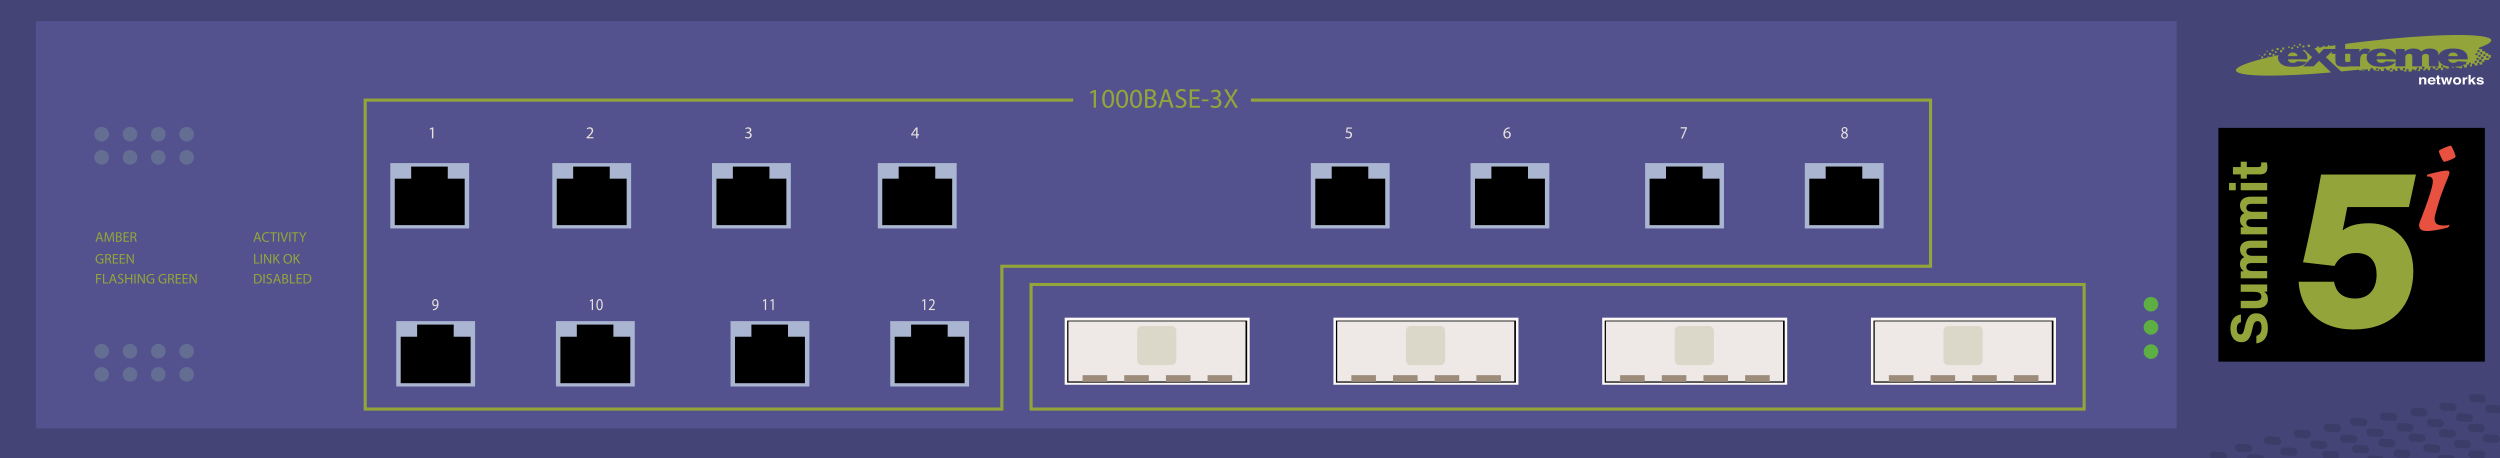 <?xml version="1.0" encoding="utf-8"?>
<!-- Copyright 2022 Virtual Console LLC. All rights reserved. Julia. Generator: Adobe Illustrator 23.1.0, SVG Export Plug-In . SVG Version: 6.00 Build 0)  -->
<svg version="1.1" id="Extreme_Summit_5i_Switches" xmlns="http://www.w3.org/2000/svg" xmlns:xlink="http://www.w3.org/1999/xlink"
	 x="0px" y="0px" viewBox="0 0 600 110" style="enable-background:new 0 0 600 110;" xml:space="preserve">
<style type="text/css">
	.st0{fill:#53518E;}
	.st1{fill:#93A53A;}
	.st2{fill:#444477;}
	.st3{fill:#FCFAF7;}
	.st4{fill:#EEE9E7;}
	.st5{fill:#9D8C79;}
	.st6{fill:#DBD7C9;}
	.st7{fill:#FFFFFF;}
	.st8{fill:#3C3C68;}
	.st9{fill:#646E93;}
	.st10{fill:#5DAF43;}
	.st11{fill:#E8513F;}
	.st12{fill:#AAB6D1;}
	.st13{fill:#E7E1DB;}
</style>
<g>
	<rect class="st0" width="600" height="110"/>
</g>
<g>
	<path class="st1" d="M23.437,57.309l-0.236,0.716h-0.305l0.775-2.278h0.355l0.777,2.278
		h-0.314l-0.243-0.716H23.437z M24.185,57.078l-0.224-0.657
		c-0.051-0.146-0.084-0.283-0.119-0.414H23.836
		c-0.034,0.134-0.072,0.274-0.115,0.41l-0.223,0.66H24.185z"/>
	<path class="st1" d="M27.043,57.024c-0.017-0.317-0.037-0.7-0.034-0.985h-0.01
		c-0.078,0.267-0.173,0.552-0.288,0.865l-0.402,1.107h-0.224l-0.368-1.085
		c-0.108-0.321-0.2-0.617-0.263-0.888h-0.007
		c-0.007,0.285-0.024,0.668-0.044,1.009l-0.061,0.977h-0.281l0.159-2.278h0.375
		l0.389,1.101c0.095,0.282,0.173,0.531,0.23,0.768h0.01
		c0.058-0.231,0.139-0.48,0.24-0.768l0.406-1.101h0.375l0.142,2.278h-0.287
		L27.043,57.024z"/>
	<path class="st1" d="M27.838,55.777c0.128-0.027,0.332-0.048,0.538-0.048
		c0.294,0,0.483,0.051,0.625,0.167c0.119,0.086,0.189,0.223,0.189,0.401
		c0,0.22-0.146,0.414-0.386,0.5v0.008c0.216,0.054,0.47,0.234,0.47,0.571
		c0,0.197-0.077,0.344-0.193,0.457c-0.159,0.145-0.416,0.212-0.788,0.212
		c-0.203,0-0.359-0.013-0.457-0.025V55.777z M28.133,56.711h0.266
		c0.312,0,0.494-0.162,0.494-0.382c0-0.267-0.203-0.372-0.5-0.372
		c-0.135,0-0.213,0.01-0.26,0.019V56.711z M28.133,57.802
		c0.057,0.01,0.142,0.013,0.247,0.013c0.305,0,0.585-0.111,0.585-0.442
		c0-0.312-0.267-0.439-0.588-0.439h-0.243V57.802z"/>
	<path class="st1" d="M30.848,56.956h-0.885v0.823h0.987v0.247h-1.281v-2.278h1.231v0.247
		h-0.936v0.721h0.885V56.956z"/>
	<path class="st1" d="M31.33,55.777c0.149-0.03,0.362-0.048,0.565-0.048
		c0.314,0,0.517,0.059,0.659,0.186c0.115,0.102,0.179,0.258,0.179,0.433
		c0,0.301-0.189,0.5-0.43,0.582v0.01c0.176,0.06,0.281,0.223,0.335,0.46
		c0.074,0.317,0.128,0.536,0.176,0.625h-0.305
		c-0.037-0.064-0.088-0.261-0.152-0.544c-0.068-0.315-0.189-0.433-0.457-0.442
		h-0.277v0.986h-0.294V55.777z M31.625,56.816h0.301
		c0.314,0,0.514-0.173,0.514-0.433c0-0.296-0.213-0.423-0.524-0.426
		c-0.142,0-0.243,0.013-0.29,0.025V56.816z"/>
</g>
<g>
	<path class="st1" d="M24.803,63.154c-0.131,0.046-0.392,0.124-0.699,0.124
		c-0.345,0-0.629-0.089-0.853-0.302c-0.196-0.188-0.317-0.493-0.317-0.846
		c0.003-0.681,0.47-1.177,1.234-1.177c0.264,0,0.47,0.057,0.568,0.105
		l-0.071,0.239c-0.122-0.054-0.274-0.097-0.504-0.097
		c-0.554,0-0.916,0.345-0.916,0.916c0,0.578,0.348,0.92,0.879,0.92
		c0.193,0,0.325-0.027,0.392-0.062v-0.678h-0.463V62.056h0.75V63.154z"/>
	<path class="st1" d="M25.251,61.006c0.149-0.032,0.362-0.048,0.565-0.048
		c0.314,0,0.517,0.057,0.659,0.186c0.115,0.1,0.18,0.256,0.18,0.433
		c0,0.301-0.189,0.501-0.43,0.581v0.011c0.176,0.06,0.281,0.223,0.335,0.46
		c0.074,0.318,0.128,0.538,0.176,0.625h-0.305
		c-0.037-0.065-0.088-0.259-0.152-0.544c-0.068-0.313-0.189-0.433-0.457-0.444
		h-0.277v0.988h-0.294V61.006z M25.545,62.044h0.301
		c0.314,0,0.514-0.172,0.514-0.433c0-0.293-0.213-0.423-0.524-0.426
		c-0.142,0-0.243,0.014-0.29,0.029V62.044z"/>
	<path class="st1" d="M28.248,62.187h-0.885v0.821h0.987v0.247h-1.281v-2.28h1.231v0.248
		h-0.936v0.719h0.885V62.187z"/>
	<path class="st1" d="M29.91,62.187h-0.885v0.821h0.987v0.247h-1.281v-2.28h1.231v0.248
		h-0.936v0.719h0.885V62.187z"/>
	<path class="st1" d="M30.392,63.254v-2.28h0.321l0.73,1.155
		c0.169,0.267,0.301,0.506,0.409,0.738l0.007-0.003
		c-0.027-0.302-0.034-0.581-0.034-0.935v-0.955h0.278v2.28h-0.298l-0.724-1.157
		c-0.159-0.253-0.311-0.512-0.426-0.76l-0.01,0.003
		c0.017,0.288,0.024,0.562,0.024,0.94v0.974H30.392z"/>
</g>
<g>
	<path class="st1" d="M23.069,65.757h1.227v0.247h-0.933v0.757h0.861v0.243h-0.861v1.031
		h-0.294V65.757z"/>
	<path class="st1" d="M24.714,65.757h0.294v2.032h0.974v0.247h-1.268V65.757z"/>
	<path class="st1" d="M26.676,67.319l-0.236,0.716h-0.305l0.775-2.278h0.355l0.777,2.278
		h-0.314l-0.243-0.716H26.676z M27.424,67.088l-0.224-0.657
		c-0.051-0.146-0.084-0.283-0.119-0.414h-0.006
		c-0.034,0.134-0.072,0.274-0.115,0.41l-0.223,0.66H27.424z"/>
	<path class="st1" d="M28.335,67.675c0.132,0.083,0.325,0.15,0.527,0.15
		c0.301,0,0.476-0.159,0.476-0.388c0-0.213-0.122-0.334-0.429-0.453
		c-0.372-0.132-0.602-0.325-0.602-0.644c0-0.356,0.294-0.62,0.737-0.62
		c0.233,0,0.402,0.054,0.504,0.111l-0.081,0.242
		c-0.075-0.041-0.227-0.108-0.433-0.108c-0.311,0-0.43,0.185-0.43,0.34
		c0,0.213,0.138,0.318,0.453,0.439c0.386,0.15,0.582,0.334,0.582,0.67
		c0,0.352-0.261,0.657-0.799,0.657c-0.22,0-0.46-0.065-0.581-0.146
		L28.335,67.675z"/>
	<path class="st1" d="M30.334,65.757v0.953h1.102v-0.953h0.298v2.278h-0.298v-1.069h-1.102
		v1.069h-0.294v-2.278H30.334z"/>
	<path class="st1" d="M32.537,65.757v2.278h-0.294v-2.278H32.537z"/>
	<path class="st1" d="M33.05,68.035v-2.278h0.321l0.73,1.152
		c0.169,0.267,0.301,0.508,0.409,0.741l0.007-0.003
		c-0.027-0.305-0.034-0.582-0.034-0.937v-0.953h0.278v2.278h-0.298l-0.724-1.155
		c-0.159-0.255-0.311-0.515-0.426-0.762l-0.01,0.005
		c0.017,0.286,0.024,0.56,0.024,0.939v0.974H33.05z"/>
	<path class="st1" d="M37.007,67.933c-0.131,0.048-0.392,0.126-0.699,0.126
		c-0.345,0-0.629-0.088-0.853-0.301c-0.196-0.191-0.317-0.493-0.317-0.85
		c0.003-0.678,0.47-1.176,1.234-1.176c0.264,0,0.47,0.057,0.568,0.103
		l-0.071,0.242c-0.122-0.054-0.274-0.099-0.504-0.099
		c-0.554,0-0.916,0.344-0.916,0.916c0,0.579,0.348,0.92,0.879,0.92
		c0.193,0,0.325-0.027,0.392-0.06v-0.681h-0.463v-0.235h0.75V67.933z"/>
	<path class="st1" d="M39.905,67.933c-0.132,0.048-0.392,0.126-0.7,0.126
		c-0.344,0-0.628-0.088-0.851-0.301c-0.196-0.191-0.318-0.493-0.318-0.85
		c0.003-0.678,0.47-1.176,1.234-1.176c0.264,0,0.47,0.057,0.568,0.103
		l-0.071,0.242c-0.122-0.054-0.274-0.099-0.504-0.099
		c-0.554,0-0.916,0.344-0.916,0.916c0,0.579,0.348,0.92,0.879,0.92
		c0.193,0,0.325-0.027,0.392-0.06v-0.681h-0.463v-0.235h0.75V67.933z"/>
	<path class="st1" d="M40.352,65.787c0.149-0.03,0.362-0.048,0.565-0.048
		c0.314,0,0.517,0.059,0.659,0.186c0.115,0.102,0.179,0.258,0.179,0.433
		c0,0.301-0.189,0.5-0.43,0.582v0.01c0.176,0.06,0.281,0.223,0.335,0.46
		c0.074,0.317,0.128,0.536,0.176,0.625h-0.305
		c-0.037-0.064-0.088-0.261-0.152-0.544c-0.068-0.315-0.189-0.433-0.457-0.442
		h-0.277v0.986h-0.294V65.787z M40.647,66.826h0.301c0.314,0,0.514-0.173,0.514-0.433
		c0-0.296-0.213-0.423-0.524-0.426c-0.142,0-0.243,0.013-0.29,0.025V66.826z"/>
	<path class="st1" d="M43.349,66.966h-0.885v0.823h0.987v0.247h-1.281v-2.278H43.4v0.247
		h-0.936v0.721h0.885V66.966z"/>
	<path class="st1" d="M45.012,66.966h-0.885v0.823h0.987v0.247h-1.281v-2.278h1.231v0.247
		h-0.936v0.721h0.885V66.966z"/>
	<path class="st1" d="M45.494,68.035v-2.278h0.321l0.73,1.152
		c0.169,0.267,0.301,0.508,0.409,0.741l0.006-0.003
		c-0.027-0.305-0.033-0.582-0.033-0.937v-0.953h0.277v2.278h-0.298l-0.723-1.155
		c-0.159-0.255-0.311-0.515-0.426-0.762l-0.01,0.005
		c0.017,0.286,0.023,0.56,0.023,0.939v0.974H45.494z"/>
</g>
<g>
	<path class="st1" d="M61.343,57.309l-0.236,0.716h-0.305l0.775-2.278h0.355l0.777,2.278
		h-0.314l-0.243-0.716H61.343z M62.091,57.078l-0.224-0.657
		c-0.051-0.146-0.084-0.283-0.119-0.414h-0.006
		c-0.034,0.134-0.072,0.274-0.115,0.41l-0.223,0.66H62.091z"/>
	<path class="st1" d="M64.584,57.952c-0.108,0.054-0.325,0.108-0.602,0.108
		c-0.642,0-1.126-0.407-1.126-1.155c0-0.713,0.484-1.196,1.19-1.196
		c0.284,0,0.463,0.06,0.541,0.102l-0.071,0.24
		c-0.112-0.054-0.27-0.094-0.46-0.094c-0.535,0-0.889,0.34-0.889,0.939
		c0,0.558,0.321,0.916,0.876,0.916c0.179,0,0.361-0.038,0.48-0.095L64.584,57.952z"/>
	<path class="st1" d="M65.478,55.996h-0.693v-0.25h1.687v0.25h-0.697v2.028h-0.298
		V55.996z"/>
	<path class="st1" d="M67.018,55.747v2.278h-0.294v-2.278H67.018z"/>
	<path class="st1" d="M68.031,58.025l-0.744-2.278h0.317l0.356,1.123
		c0.098,0.305,0.182,0.584,0.243,0.85h0.006
		c0.064-0.263,0.159-0.55,0.26-0.846l0.386-1.126h0.314l-0.815,2.278H68.031z"/>
	<path class="st1" d="M69.71,55.747v2.278h-0.294v-2.278H69.71z"/>
	<path class="st1" d="M70.655,55.996h-0.693v-0.25h1.686v0.25h-0.696v2.028h-0.298
		V55.996z"/>
	<path class="st1" d="M72.503,58.025V57.058l-0.721-1.311h0.335l0.321,0.628
		c0.088,0.173,0.155,0.31,0.227,0.469h0.006
		c0.064-0.148,0.142-0.296,0.23-0.469l0.328-0.628h0.335l-0.764,1.308v0.97
		H72.503z"/>
</g>
<g>
	<path class="st1" d="M60.975,60.974h0.294v2.033h0.974v0.247h-1.268V60.974z"/>
	<path class="st1" d="M62.863,60.974v2.28h-0.294v-2.28H62.863z"/>
	<path class="st1" d="M63.376,63.254v-2.28h0.321l0.73,1.155
		c0.169,0.267,0.301,0.506,0.409,0.738l0.006-0.003
		c-0.027-0.302-0.033-0.581-0.033-0.935v-0.955h0.277v2.28h-0.298l-0.723-1.157
		c-0.159-0.253-0.311-0.512-0.426-0.76l-0.01,0.003
		c0.017,0.288,0.023,0.562,0.023,0.94v0.974H63.376z"/>
	<path class="st1" d="M65.599,60.974h0.294v1.101h0.01
		c0.061-0.089,0.123-0.17,0.18-0.245l0.696-0.856h0.365l-0.825,0.967
		l0.889,1.313h-0.348l-0.75-1.118l-0.216,0.25v0.869h-0.294V60.974z"/>
	<path class="st1" d="M70.093,62.091c0,0.784-0.476,1.2-1.058,1.2
		c-0.602,0-1.025-0.466-1.025-1.155c0-0.724,0.449-1.196,1.058-1.196
		C69.691,60.939,70.093,61.415,70.093,62.091z M68.325,62.13
		c0,0.487,0.264,0.923,0.727,0.923c0.467,0,0.73-0.43,0.73-0.948
		c0-0.452-0.236-0.926-0.727-0.926C68.568,61.178,68.325,61.628,68.325,62.13z"/>
	<path class="st1" d="M70.472,60.974h0.294v1.101h0.01
		c0.06-0.089,0.121-0.17,0.179-0.245l0.696-0.856h0.365l-0.825,0.967
		l0.889,1.313h-0.348l-0.75-1.118l-0.216,0.25v0.869h-0.294V60.974z"/>
</g>
<g>
	<path class="st1" d="M60.975,65.787c0.179-0.027,0.392-0.048,0.625-0.048
		c0.422,0,0.724,0.097,0.924,0.285c0.202,0.185,0.321,0.449,0.321,0.818
		c0,0.372-0.115,0.676-0.328,0.885c-0.213,0.213-0.565,0.328-1.008,0.328
		c-0.209,0-0.385-0.01-0.534-0.025V65.787z M61.269,67.803
		c0.074,0.013,0.182,0.016,0.298,0.016c0.628,0,0.97-0.352,0.97-0.967
		c0.004-0.538-0.301-0.878-0.923-0.878c-0.152,0-0.267,0.013-0.344,0.03V67.803z"
		/>
	<path class="st1" d="M63.519,65.757v2.278h-0.294v-2.278H63.519z"/>
	<path class="st1" d="M63.991,67.675c0.132,0.083,0.325,0.15,0.527,0.15
		c0.301,0,0.476-0.159,0.476-0.388c0-0.213-0.122-0.334-0.429-0.453
		c-0.372-0.132-0.602-0.325-0.602-0.644c0-0.356,0.294-0.62,0.737-0.62
		c0.233,0,0.402,0.054,0.504,0.111l-0.081,0.242
		c-0.075-0.041-0.227-0.108-0.433-0.108c-0.311,0-0.43,0.185-0.43,0.34
		c0,0.213,0.138,0.318,0.453,0.439c0.386,0.15,0.582,0.334,0.582,0.67
		c0,0.352-0.261,0.657-0.799,0.657c-0.22,0-0.46-0.065-0.581-0.146L63.991,67.675
		z"/>
	<path class="st1" d="M66.065,67.319l-0.236,0.716h-0.305l0.775-2.278H66.653l0.777,2.278
		h-0.314l-0.243-0.716H66.065z M66.813,67.088l-0.224-0.657
		c-0.051-0.146-0.084-0.283-0.119-0.414h-0.006
		c-0.034,0.134-0.072,0.274-0.115,0.41l-0.223,0.66H66.813z"/>
	<path class="st1" d="M67.764,65.787c0.129-0.027,0.331-0.048,0.538-0.048
		c0.294,0,0.484,0.051,0.625,0.167c0.119,0.086,0.189,0.223,0.189,0.401
		c0,0.22-0.146,0.414-0.385,0.5v0.008c0.216,0.054,0.469,0.234,0.469,0.571
		c0,0.197-0.078,0.344-0.193,0.457c-0.159,0.145-0.416,0.212-0.788,0.212
		c-0.203,0-0.359-0.013-0.457-0.025V65.787z M68.058,66.721h0.267
		c0.31,0,0.493-0.162,0.493-0.382c0-0.267-0.203-0.372-0.5-0.372
		c-0.135,0-0.213,0.01-0.26,0.019V66.721z M68.058,67.812
		c0.057,0.01,0.142,0.013,0.247,0.013c0.304,0,0.585-0.111,0.585-0.442
		c0-0.312-0.266-0.439-0.588-0.439h-0.243V67.812z"/>
	<path class="st1" d="M69.594,65.757h0.294v2.032h0.974v0.247h-1.268V65.757z"/>
	<path class="st1" d="M72.369,66.966h-0.885v0.823h0.987v0.247h-1.281v-2.278h1.231v0.247
		h-0.936v0.721h0.885V66.966z"/>
	<path class="st1" d="M72.851,65.787c0.179-0.027,0.392-0.048,0.625-0.048
		c0.422,0,0.724,0.097,0.924,0.285c0.202,0.185,0.321,0.449,0.321,0.818
		c0,0.372-0.115,0.676-0.328,0.885c-0.213,0.213-0.565,0.328-1.008,0.328
		c-0.209,0-0.385-0.01-0.534-0.025V65.787z M73.145,67.803
		c0.074,0.013,0.182,0.016,0.298,0.016c0.628,0,0.97-0.352,0.97-0.967
		c0.004-0.538-0.301-0.878-0.923-0.878c-0.152,0-0.267,0.013-0.344,0.03V67.803z"
		/>
</g>
<rect y="2.534" class="st2" width="8.601" height="102.843"/>
<rect x="522.411" y="2.534" class="st2" width="77.589" height="101.695"/>
<rect class="st2" width="600" height="5.068"/>
<rect y="102.815" class="st2" width="600" height="7.185"/>
<g>
	<rect x="384.528" y="76.239" class="st3" width="44.4" height="16.1"/>
	<rect x="385.128" y="76.939" width="43.2" height="14.9"/>
	<rect x="385.428" y="77.139" class="st4" width="42.5" height="14.4"/>
	<rect x="388.828" y="90.039" class="st5" width="5.9" height="1.6"/>
	<rect x="398.828" y="90.039" class="st5" width="5.9" height="1.6"/>
	<rect x="408.828" y="90.039" class="st5" width="5.9" height="1.6"/>
	<rect x="418.828" y="90.039" class="st5" width="5.9" height="1.6"/>
	<path class="st6" d="M410.128,87.639h-7c-0.7,0-1.2-0.5-1.2-1.2v-7
		c0-0.7,0.5-1.2,1.2-1.2h7c0.7,0,1.2,0.5,1.2,1.2v7
		C411.328,87.039,410.828,87.639,410.128,87.639z"/>
</g>
<g>
	<rect x="449.032" y="76.239" class="st3" width="44.4" height="16.1"/>
	<rect x="449.632" y="76.939" width="43.2" height="14.9"/>
	<rect x="449.932" y="77.139" class="st4" width="42.5" height="14.4"/>
	<rect x="453.332" y="90.039" class="st5" width="5.9" height="1.6"/>
	<rect x="463.332" y="90.039" class="st5" width="5.9" height="1.6"/>
	<rect x="473.332" y="90.039" class="st5" width="5.9" height="1.6"/>
	<rect x="483.332" y="90.039" class="st5" width="5.9" height="1.6"/>
	<path class="st6" d="M474.632,87.639h-7c-0.7,0-1.2-0.5-1.2-1.2v-7
		c0-0.7,0.5-1.2,1.2-1.2h7c0.7,0,1.2,0.5,1.2,1.2v7
		C475.832,87.039,475.332,87.639,474.632,87.639z"/>
</g>
<g>
	<rect x="255.521" y="76.239" class="st3" width="44.4" height="16.1"/>
	<rect x="256.121" y="76.939" width="43.2" height="14.9"/>
	<rect x="256.421" y="77.139" class="st4" width="42.5" height="14.4"/>
	<rect x="259.821" y="90.039" class="st5" width="5.9" height="1.6"/>
	<rect x="269.821" y="90.039" class="st5" width="5.9" height="1.6"/>
	<rect x="279.821" y="90.039" class="st5" width="5.9" height="1.6"/>
	<rect x="289.821" y="90.039" class="st5" width="5.9" height="1.6"/>
	<path class="st6" d="M281.121,87.639h-7c-0.7,0-1.2-0.5-1.2-1.2v-7
		c0-0.7,0.5-1.2,1.2-1.2h7c0.7,0,1.2,0.5,1.2,1.2v7
		C282.321,87.039,281.821,87.639,281.121,87.639z"/>
</g>
<g>
	<rect x="320.024" y="76.239" class="st3" width="44.4" height="16.1"/>
	<rect x="320.624" y="76.939" width="43.2" height="14.9"/>
	<rect x="320.924" y="77.139" class="st4" width="42.5" height="14.4"/>
	<rect x="324.324" y="90.039" class="st5" width="5.9" height="1.6"/>
	<rect x="334.324" y="90.039" class="st5" width="5.9" height="1.6"/>
	<rect x="344.324" y="90.039" class="st5" width="5.9" height="1.6"/>
	<rect x="354.324" y="90.039" class="st5" width="5.9" height="1.6"/>
	<path class="st6" d="M345.624,87.639h-7c-0.7,0-1.2-0.5-1.2-1.2v-7
		c0-0.7,0.5-1.2,1.2-1.2h7c0.7,0,1.2,0.5,1.2,1.2v7
		C346.824,87.039,346.324,87.639,345.624,87.639z"/>
</g>
<g>
	<g>
		<path class="st1" d="M549.369,12.904c-0.141,0.126-0.231,0.314-0.269,0.564h2.298
			c-0.046-0.31-0.167-0.532-0.364-0.667c-0.197-0.134-0.456-0.201-0.776-0.201
			C549.886,12.6,549.59,12.702,549.369,12.904z"/>
		<path class="st1" d="M556.575,14.586l-1.321,1.35h-2.527l2.21-2.195l-1.844-1.758
			c-0.178,0.038-0.356,0.075-0.521,0.114c0.325,0.165,0.607,0.36,0.801,0.614
			c0.263,0.345,0.395,0.793,0.395,1.346v0.182h-4.676
			c0.042,0.258,0.143,0.449,0.304,0.576c0.225,0.181,0.52,0.272,0.882,0.272
			c0.229,0,0.447-0.04,0.653-0.119c0.126-0.049,0.262-0.138,0.407-0.264
			l2.298,0.146c-0.352,0.421-0.775,0.723-1.272,0.906
			c-0.496,0.183-1.209,0.275-2.137,0.275c-0.806,0-1.44-0.078-1.902-0.235
			c-0.462-0.156-0.845-0.405-1.149-0.745c-0.304-0.341-0.456-0.741-0.456-1.202
			c0-0.228,0.051-0.436,0.125-0.634c-6.361,1.359-10.332,2.718-10.216,3.696
			c0.177,1.496,9.835,1.629,22.827,0.474L556.575,14.586z"/>
		<path class="st1" d="M562.831,14.405c0,0.179,0.025,0.297,0.075,0.355
			c0.076,0.089,0.21,0.133,0.401,0.133c0.172,0,0.413-0.034,0.722-0.102
			l0.047,0.306v-2.177h-1.245V14.405z"/>
		<path class="st1" d="M556.575,12.912l1.126-1.168h1.932h0.641h0.219v-0.887
			c-1.029,0.146-2.047,0.294-3.034,0.445c-0.712,0.082-1.368,0.172-1.996,0.265
			L556.575,12.912z"/>
		<path class="st1" d="M596.251,14.375h1.153V13.865h0.41v-0.679h-0.607v-0.411h-0.688
			c-0.013-0.007-0.026-0.013-0.04-0.02v-0.458h-0.747v-0.514h-0.772v-0.337
			c1.94-0.668,3.004-1.286,2.943-1.799c-0.213-1.797-14.102-1.628-31.022,0.377
			c-1.377,0.163-2.724,0.335-4.05,0.511v1.208h1.245h0.039h2.144v0.687
			c0.21-0.298,0.427-0.502,0.65-0.614c0.223-0.112,0.499-0.168,0.828-0.168
			c0.344,0,0.72,0.074,1.129,0.221l-0.722,1.144
			c-0.275-0.078-0.493-0.118-0.653-0.118c-0.306,0-0.542,0.087-0.71,0.261
			c-0.241,0.244-0.361,0.702-0.361,1.373v1.405h-2.344v-0.021
			c-0.529,0.075-1.028,0.116-1.492,0.116c-0.581,0-1.008-0.052-1.283-0.154
			c-0.275-0.102-0.478-0.258-0.61-0.467c-0.132-0.209-0.198-0.547-0.198-1.015
			v-1.474h-0.859v-0.56l-1.435,1.38l3.673,3.417
			c1.099-0.108,2.215-0.223,3.35-0.348c0.086,0.009,0.172,0.018,0.262,0.018
			v-0.046c0.22-0.024,0.44-0.048,0.661-0.073v0.165l1.345,0.03v-0.255h0.821
			v0.403h0.41v-0.418h0.254v-0.26c0.149-0.018,0.299-0.037,0.447-0.055h0.063
			v0.315h0.239v0.24h0.556v-0.48h0.48v0.48h-0.48v0.178h0.652v-0.4h0.502
			v0.4h0.677v-0.148v-0.252v-0.258h0.51v0.258h0.227v0.222h0.718v0.291h0.695
			v-0.517h0.593v0.38h0.557v-0.2v-0.218v-0.293h0.51v0.293h0.164v0.263h0.879
			l0.079,0.291h0.502v-0.554h0.502v0.554h0.775v-0.517h0.684v0.255h0.41v-0.353
			h0.131v-0.341h0.51v0.51h-0.255v0.331h0.526v-0.478h0.749v0.33h0.573v-0.42
			h0.524v0.39h0.524v-0.408h0.148v-0.402h0.51v0.402h0.645v-0.493h0.495v0.495
			h-0.495v0.317h0.634v-0.39h0.731v0.435h0.477v-0.618h-0.477v-0.477h0.477v0.477
			h0.731v0.255h0.638v-0.485c-0.352-0.039-0.659-0.099-0.91-0.184
			c-0.462-0.156-0.845-0.405-1.149-0.745c-0.188-0.211-0.311-0.447-0.382-0.704
			v1.589h-2.338V13.548c0-0.189-0.053-0.33-0.16-0.422
			c-0.156-0.144-0.35-0.217-0.582-0.217c-0.274,0-0.495,0.069-0.662,0.205
			c-0.168,0.137-0.251,0.357-0.251,0.659v2.163h-2.338V13.627
			c0-0.184-0.015-0.309-0.046-0.375c-0.05-0.105-0.136-0.19-0.259-0.255
			c-0.122-0.065-0.266-0.097-0.431-0.097c-0.269,0-0.489,0.069-0.661,0.209
			c-0.173,0.14-0.259,0.369-0.259,0.687v2.139h-2.338v-1.697h-4.59
			c0.042,0.258,0.143,0.449,0.304,0.576c0.225,0.181,0.52,0.272,0.882,0.272
			c0.229,0,0.447-0.04,0.653-0.119c0.126-0.049,0.262-0.138,0.407-0.264
			l2.298,0.146c-0.352,0.421-0.775,0.723-1.272,0.906
			c-0.496,0.183-1.209,0.275-2.137,0.275c-0.806,0-1.44-0.078-1.902-0.235
			c-0.463-0.156-0.845-0.405-1.149-0.745c-0.304-0.341-0.456-0.741-0.456-1.202
			c0-0.655,0.304-1.185,0.914-1.591c0.609-0.405,1.451-0.608,2.524-0.608
			c0.871,0,1.559,0.091,2.063,0.273c0.504,0.181,0.888,0.445,1.152,0.789
			c0.144,0.188,0.245,0.41,0.31,0.66v-1.627h2.177v0.612
			c0.314-0.255,0.63-0.437,0.95-0.545c0.32-0.108,0.705-0.162,1.156-0.162
			c0.486,0,0.87,0.06,1.153,0.178c0.283,0.118,0.515,0.294,0.694,0.529
			c0.366-0.274,0.7-0.46,1.002-0.559c0.301-0.099,0.673-0.148,1.116-0.148
			c0.652,0,1.162,0.134,1.528,0.401c0.366,0.267,0.549,0.685,0.549,1.253v0.037
			c0.121-0.426,0.398-0.788,0.84-1.083c0.609-0.405,1.451-0.608,2.524-0.608
			c0.871,0,1.559,0.091,2.063,0.273c0.504,0.181,0.888,0.445,1.152,0.789
			c0.263,0.345,0.395,0.793,0.395,1.346v0.182h-4.676
			c0.042,0.258,0.143,0.449,0.304,0.576c0.225,0.181,0.52,0.272,0.882,0.272
			c0.229,0,0.447-0.04,0.653-0.119c0.126-0.049,0.262-0.138,0.407-0.264
			l2.298,0.146c-0.088,0.105-0.194,0.181-0.291,0.272v0.377h-0.432v-0.032
			c-0.174,0.11-0.351,0.216-0.549,0.289c-0.043,0.016-0.098,0.027-0.145,0.042
			v0.168h-0.467v-0.056c-0.254,0.046-0.532,0.083-0.852,0.101v0.178h-0.457v-0.165
			c-0.074,0.001-0.14,0.006-0.216,0.006c-0.101,0-0.19-0.005-0.286-0.007v0.186
			h1.811v0.183h0.674v-0.66h0.487v0.457h0.654v-0.691h0.532v-0.432h0.432v0.432
			h-0.216v0.462h0.461v-0.678h0.682v0.45h0.667v-0.666h0.494v0.432h0.636v-0.671
			h0.518V14.375z M596.726,13.464h0.482v0.482h-0.482V13.464z M567.325,16.738h-0.51
			v-0.107c0.17-0.02,0.339-0.039,0.51-0.059V16.738z M581.307,15.971h0.54
			v0.54h-0.54V15.971z M576.731,16.317h0.465v0.465h-0.465V16.317z M573.566,16.392
			h0.435v0.435h-0.435V16.392z M595.269,12.544h0.463v0.463h-0.463V12.544z
			 M594.602,12.05h0.494v0.494h-0.494V12.05z M594.133,12.776h0.469v0.469h-0.469
			V12.776z M594.413,15.067h-0.478v-0.478h0.478V15.067z M594.849,14.347h-0.482V13.865
			h0.482V14.347z M594.849,13.186h0.469v0.469h-0.469V13.186z M595.579,14.898h-0.619
			v-0.619h0.619V14.898z M596.022,14.177h-0.521v-0.521h0.521V14.177z M596.022,13.007
			h0.457v0.457h-0.457V13.007z"/>
		<path class="st1" d="M588.735,12.6c-0.371,0-0.667,0.101-0.888,0.304
			c-0.141,0.126-0.231,0.314-0.269,0.564h2.298
			c-0.046-0.31-0.167-0.532-0.364-0.667
			C589.315,12.667,589.056,12.6,588.735,12.6z"/>
		<path class="st1" d="M570.632,12.904c-0.141,0.126-0.231,0.314-0.269,0.564h2.298
			c-0.046-0.31-0.167-0.532-0.364-0.667c-0.197-0.134-0.456-0.201-0.777-0.201
			C571.149,12.6,570.853,12.702,570.632,12.904z"/>
	</g>
	<rect x="542.706" y="13.55" class="st1" width="0.434" height="0.434"/>
	<rect x="542.127" y="13.194" class="st1" width="0.219" height="0.219"/>
	<rect x="543.32" y="12.901" class="st1" width="0.414" height="0.414"/>
	<rect x="543.953" y="12.171" class="st1" width="0.28" height="0.28"/>
	<rect x="544.233" y="13.55" class="st1" width="0.339" height="0.339"/>
	<rect x="544.573" y="12.707" class="st1" width="0.487" height="0.487"/>
	<rect x="545.195" y="11.879" class="st1" width="0.432" height="0.432"/>
	<rect x="545.411" y="12.95" class="st1" width="0.463" height="0.463"/>
	<rect x="545.974" y="12.311" class="st1" width="0.396" height="0.396"/>
	<rect x="546.37" y="11.514" class="st1" width="0.508" height="0.508"/>
	<rect x="547.216" y="12.022" class="st1" width="0.511" height="0.511"/>
	<rect x="547.727" y="11.392" class="st1" width="0.487" height="0.487"/>
	<rect x="549.164" y="11.148" class="st1" width="0.365" height="0.365"/>
	<rect x="550.503" y="10.759" class="st1" width="0.353" height="0.353"/>
	<rect x="549.918" y="11.331" class="st1" width="0.437" height="0.437"/>
	<rect x="551.233" y="11.112" class="st1" width="0.402" height="0.402"/>
	<rect x="551.769" y="10.515" class="st1" width="0.42" height="0.42"/>
	<rect x="552.597" y="10.935" class="st1" width="0.456" height="0.457"/>
	<rect x="553.838" y="10.725" class="st1" width="0.536" height="0.536"/>
	<rect x="556.043" y="11.148" class="st1" width="0.487" height="0.487"/>
	<rect x="557.476" y="10.993" class="st1" width="0.399" height="0.399"/>
	<rect x="558.697" y="10.857" class="st1" width="0.404" height="0.404"/>
	<rect x="545.974" y="13.767" class="st1" width="0.396" height="0.396"/>
	<rect x="544.816" y="13.889" class="st1" width="0.273" height="0.273"/>
</g>
<g>
	<path class="st7" d="M582.136,18.671c0.126,0.092,0.189,0.243,0.189,0.455v1.137h-0.517
		v-1.027c0-0.089-0.013-0.157-0.04-0.204c-0.049-0.087-0.143-0.131-0.281-0.131
		c-0.17,0-0.286,0.064-0.349,0.191c-0.033,0.067-0.049,0.153-0.049,0.258v0.914
		h-0.504v-1.685h0.488v0.246c0.064-0.086,0.126-0.149,0.183-0.188
		c0.103-0.068,0.234-0.102,0.393-0.102
		C581.847,18.534,582.01,18.58,582.136,18.671z"/>
	<path class="st7" d="M584.052,18.609c0.134,0.053,0.245,0.136,0.333,0.25
		c0.079,0.1,0.13,0.216,0.154,0.349c0.014,0.077,0.019,0.189,0.017,0.335
		h-1.405c0.008,0.17,0.075,0.288,0.202,0.357
		c0.077,0.042,0.17,0.063,0.278,0.063c0.115,0,0.208-0.026,0.28-0.077
		c0.039-0.028,0.074-0.066,0.104-0.116h0.515
		c-0.014,0.1-0.076,0.202-0.187,0.305c-0.173,0.164-0.415,0.247-0.725,0.247
		c-0.257,0-0.483-0.069-0.68-0.208c-0.196-0.138-0.294-0.364-0.294-0.676
		c0-0.292,0.089-0.516,0.266-0.673c0.177-0.156,0.407-0.235,0.69-0.235
		C583.766,18.529,583.917,18.557,584.052,18.609z M583.297,18.991
		c-0.071,0.064-0.116,0.151-0.134,0.261h0.869
		c-0.009-0.117-0.054-0.206-0.135-0.267c-0.081-0.061-0.18-0.091-0.299-0.091
		C583.469,18.894,583.368,18.926,583.297,18.991z"/>
	<path class="st7" d="M584.612,18.905v-0.314h0.269v-0.471h0.499v0.471h0.313v0.314h-0.313
		v0.893c0,0.069,0.01,0.112,0.03,0.129c0.02,0.017,0.081,0.026,0.184,0.026
		c0.016,0,0.031-0.001,0.049-0.001c0.017-0.001,0.034-0.002,0.051-0.002v0.33
		l-0.239,0.008c-0.238,0.007-0.401-0.029-0.488-0.109
		c-0.057-0.05-0.085-0.128-0.085-0.234v-1.04H584.612z"/>
	<path class="st7" d="M586.926,18.575h0.512l0.294,1.216l0.301-1.216h0.526l-0.559,1.689
		h-0.519l-0.302-1.231l-0.306,1.231h-0.524l-0.541-1.689h0.541l0.301,1.211
		L586.926,18.575z"/>
	<path class="st7" d="M590.444,20.057c-0.163,0.176-0.41,0.264-0.741,0.264
		c-0.332,0-0.579-0.088-0.741-0.264c-0.163-0.176-0.244-0.388-0.244-0.635
		c0-0.243,0.081-0.455,0.244-0.634c0.163-0.178,0.41-0.267,0.741-0.267
		c0.331,0,0.579,0.089,0.741,0.267c0.163,0.179,0.244,0.39,0.244,0.634
		C590.688,19.669,590.607,19.881,590.444,20.057z M590.041,19.813
		c0.079-0.092,0.118-0.222,0.118-0.391c0-0.169-0.039-0.299-0.118-0.391
		c-0.079-0.091-0.192-0.136-0.34-0.136c-0.147,0-0.261,0.045-0.34,0.136
		c-0.08,0.092-0.12,0.222-0.12,0.391c0,0.169,0.04,0.299,0.12,0.391
		c0.079,0.092,0.193,0.138,0.34,0.138
		C589.848,19.951,589.962,19.904,590.041,19.813z"/>
	<path class="st7" d="M592.121,18.535c0.006,0.001,0.021,0.002,0.043,0.002v0.452
		c-0.032-0.003-0.06-0.005-0.085-0.006c-0.025-0.001-0.045-0.002-0.06-0.002
		c-0.203,0-0.339,0.058-0.409,0.174c-0.039,0.065-0.059,0.165-0.059,0.3v0.808
		h-0.508v-1.689h0.482v0.294c0.078-0.113,0.146-0.19,0.204-0.231
		c0.094-0.069,0.217-0.104,0.368-0.104
		C592.106,18.534,592.114,18.535,592.121,18.535z"/>
	<path class="st7" d="M592.454,17.988h0.496v1.232l0.636-0.638h0.627l-0.692,0.63
		l0.718,1.052h-0.614l-0.467-0.721l-0.209,0.19v0.532h-0.496V17.988z"/>
	<path class="st7" d="M594.866,19.724c0.011,0.079,0.034,0.135,0.069,0.168
		c0.063,0.059,0.179,0.089,0.348,0.089c0.099,0,0.179-0.013,0.237-0.039
		c0.059-0.026,0.088-0.065,0.088-0.116c0-0.05-0.024-0.088-0.071-0.113
		c-0.047-0.026-0.223-0.07-0.527-0.133c-0.219-0.048-0.374-0.107-0.463-0.178
		c-0.09-0.07-0.134-0.172-0.134-0.304c0-0.156,0.07-0.29,0.21-0.402
		c0.14-0.112,0.337-0.168,0.591-0.168c0.241,0,0.438,0.042,0.59,0.126
		c0.152,0.084,0.239,0.23,0.261,0.436h-0.504
		c-0.007-0.057-0.026-0.101-0.055-0.135c-0.056-0.06-0.15-0.089-0.284-0.089
		c-0.11,0-0.188,0.015-0.235,0.045c-0.047,0.03-0.07,0.065-0.07,0.105
		c0,0.051,0.025,0.088,0.075,0.11c0.05,0.024,0.226,0.065,0.527,0.122
		c0.201,0.042,0.352,0.104,0.452,0.188c0.099,0.085,0.149,0.191,0.149,0.318
		c0,0.168-0.071,0.304-0.214,0.41c-0.142,0.105-0.363,0.159-0.66,0.159
		c-0.304,0-0.528-0.056-0.673-0.168c-0.145-0.112-0.217-0.255-0.217-0.429H594.866
		z"/>
</g>
<g>
	<path class="st8" d="M539.518,108.607l-2.237-0.168c-0.516-0.039-0.903-0.489-0.864-1.005
		l0.005-0.065c0.039-0.516,0.489-0.903,1.005-0.864l2.237,0.168
		c0.516,0.039,0.903,0.489,0.864,1.005l-0.005,0.065
		C540.484,108.259,540.034,108.645,539.518,108.607z"/>
	<path class="st8" d="M543.357,110c-0.049-0.439-0.387-0.8-0.843-0.834l-2.237-0.168
		c-0.516-0.039-0.966,0.348-1.005,0.864l-0.005,0.065
		c-0.002,0.026,0.009,0.048,0.009,0.074H543.357z"/>
	<path class="st8" d="M530.665,110h3.643c0.084-0.128,0.149-0.271,0.161-0.435l0.005-0.065
		c0.039-0.516-0.348-0.966-0.864-1.005l-2.237-0.168
		c-0.516-0.039-0.966,0.348-1.005,0.864l-0.005,0.065
		C530.34,109.55,530.465,109.813,530.665,110z"/>
	<path class="st8" d="M550.416,109.427l-2.237-0.168c-0.516-0.039-0.903-0.489-0.864-1.005
		l0.005-0.065c0.039-0.516,0.489-0.903,1.005-0.864l2.237,0.168
		c0.516,0.039,0.903,0.489,0.864,1.005l-0.005,0.065
		C551.382,109.079,550.932,109.466,550.416,109.427z"/>
	<path class="st8" d="M546.481,106.833l-2.237-0.168c-0.516-0.039-0.903-0.489-0.864-1.005
		l0.005-0.065c0.039-0.516,0.489-0.903,1.005-0.864l2.237,0.168
		c0.516,0.039,0.903,0.489,0.864,1.005l-0.005,0.065
		C547.447,106.485,546.997,106.872,546.481,106.833z"/>
	<path class="st8" d="M557.559,107.782l-2.237-0.168c-0.516-0.039-0.903-0.489-0.864-1.005
		l0.005-0.065c0.039-0.516,0.489-0.903,1.005-0.864l2.237,0.168
		c0.516,0.039,0.903,0.489,0.864,1.005l-0.005,0.065
		C558.525,107.434,558.075,107.821,557.559,107.782z"/>
	<path class="st8" d="M553.624,105.188l-2.237-0.168c-0.516-0.039-0.903-0.489-0.864-1.005
		l0.005-0.065c0.039-0.516,0.489-0.903,1.005-0.864l2.237,0.168
		c0.516,0.039,0.903,0.489,0.864,1.005l-0.005,0.065
		C554.591,104.84,554.141,105.227,553.624,105.188z"/>
	<path class="st8" d="M557.806,110h3.326c0.155-0.153,0.265-0.354,0.283-0.589l0.005-0.065
		c0.039-0.516-0.348-0.966-0.864-1.005l-2.237-0.168
		c-0.516-0.039-0.966,0.348-1.005,0.864l-0.005,0.065
		C557.279,109.486,557.487,109.831,557.806,110z"/>
	<path class="st8" d="M564.751,106.36l-2.237-0.168c-0.516-0.039-0.903-0.489-0.864-1.005
		l0.005-0.065c0.039-0.516,0.489-0.903,1.005-0.864l2.237,0.168
		c0.516,0.039,0.903,0.489,0.864,1.005l-0.005,0.065
		C565.717,106.012,565.267,106.399,564.751,106.36z"/>
	<path class="st8" d="M560.816,103.766l-2.237-0.168c-0.516-0.039-0.903-0.489-0.864-1.005
		l0.005-0.065c0.039-0.516,0.489-0.903,1.005-0.864l2.237,0.168
		c0.516,0.039,0.903,0.489,0.864,1.005l-0.005,0.065
		C561.782,103.418,561.332,103.805,560.816,103.766z"/>
	<path class="st8" d="M567.602,108.853l-2.237-0.168c-0.516-0.039-0.903-0.489-0.864-1.005
		l0.005-0.065c0.039-0.516,0.489-0.903,1.005-0.864l2.237,0.168
		c0.516,0.039,0.903,0.489,0.864,1.005l-0.005,0.065
		C568.568,108.505,568.118,108.892,567.602,108.853z"/>
	<path class="st8" d="M572.105,110c-0.142-0.289-0.415-0.505-0.759-0.531l-2.237-0.168
		c-0.457-0.034-0.845,0.272-0.959,0.699H572.105z"/>
	<path class="st8" d="M571.057,104.89l-2.237-0.168c-0.516-0.039-0.903-0.489-0.864-1.005
		l0.005-0.065c0.039-0.516,0.489-0.903,1.005-0.864l2.237,0.168
		c0.516,0.039,0.903,0.489,0.864,1.005l-0.005,0.065
		C572.023,104.542,571.573,104.929,571.057,104.89z"/>
	<path class="st8" d="M567.122,102.296l-2.237-0.168c-0.516-0.039-0.903-0.489-0.864-1.005
		l0.005-0.065c0.039-0.516,0.489-0.903,1.005-0.864l2.237,0.168
		c0.516,0.039,0.903,0.489,0.864,1.005l-0.005,0.065
		C568.088,101.948,567.638,102.335,567.122,102.296z"/>
	<path class="st8" d="M573.907,107.383l-2.237-0.168c-0.516-0.039-0.903-0.489-0.864-1.005
		l0.005-0.065c0.039-0.516,0.489-0.903,1.005-0.864l2.237,0.168
		c0.516,0.039,0.903,0.489,0.864,1.005l-0.005,0.065
		C574.873,107.035,574.423,107.422,573.907,107.383z"/>
	<path class="st8" d="M577.507,109.933l-2.237-0.168c-0.516-0.039-0.903-0.489-0.864-1.005
		l0.005-0.065c0.039-0.516,0.489-0.903,1.005-0.864l2.237,0.168
		c0.516,0.039,0.903,0.489,0.864,1.005l-0.005,0.065
		C578.473,109.585,578.023,109.972,577.507,109.933z"/>
	<path class="st8" d="M578.234,103.632l-2.237-0.168c-0.516-0.039-0.903-0.489-0.864-1.005
		l0.005-0.065c0.039-0.516,0.489-0.903,1.005-0.864l2.237,0.168
		c0.516,0.039,0.903,0.489,0.864,1.005l-0.005,0.065
		C579.2,103.284,578.75,103.671,578.234,103.632z"/>
	<path class="st8" d="M574.299,101.038l-2.237-0.168c-0.516-0.039-0.903-0.489-0.864-1.005
		l0.005-0.065c0.039-0.516,0.489-0.903,1.005-0.864l2.237,0.168
		c0.516,0.039,0.903,0.489,0.864,1.005l-0.005,0.065
		C575.266,100.69,574.816,101.077,574.299,101.038z"/>
	<path class="st8" d="M581.085,106.126l-2.237-0.168c-0.516-0.039-0.903-0.489-0.864-1.005
		l0.005-0.065c0.039-0.516,0.489-0.903,1.005-0.864l2.237,0.168
		c0.516,0.039,0.903,0.489,0.864,1.005l-0.005,0.065
		C582.051,105.778,581.601,106.165,581.085,106.126z"/>
	<path class="st8" d="M584.684,108.676l-2.237-0.168c-0.516-0.039-0.903-0.489-0.864-1.005
		l0.005-0.065c0.039-0.516,0.489-0.903,1.005-0.864l2.237,0.168
		c0.516,0.039,0.903,0.489,0.864,1.005l-0.005,0.065
		C585.65,108.327,585.2,108.714,584.684,108.676z"/>
	<path class="st8" d="M589.143,110c-0.093-0.384-0.413-0.686-0.828-0.717l-2.237-0.168
		c-0.516-0.039-0.966,0.348-1.005,0.864L585.071,110H589.143z"/>
	<path class="st8" d="M585.539,102.571l-2.237-0.168c-0.516-0.039-0.903-0.489-0.864-1.005
		l0.005-0.065c0.039-0.516,0.489-0.903,1.005-0.864l2.237,0.168
		c0.516,0.039,0.903,0.489,0.864,1.005l-0.005,0.065
		C586.505,102.223,586.055,102.61,585.539,102.571z"/>
	<path class="st8" d="M581.604,99.977l-2.237-0.168c-0.516-0.039-0.903-0.489-0.864-1.005
		l0.005-0.065c0.039-0.516,0.489-0.903,1.005-0.864l2.237,0.168
		c0.516,0.039,0.903,0.489,0.864,1.005l-0.005,0.065
		C582.57,99.629,582.12,100.016,581.604,99.977z"/>
	<path class="st8" d="M588.389,105.065l-2.237-0.168c-0.516-0.039-0.903-0.489-0.864-1.005
		l0.005-0.065c0.039-0.516,0.489-0.903,1.005-0.864l2.237,0.168
		c0.516,0.039,0.903,0.489,0.864,1.005l-0.005,0.065
		C589.355,104.717,588.905,105.104,588.389,105.065z"/>
	<path class="st8" d="M591.989,107.614l-2.237-0.168c-0.516-0.039-0.903-0.489-0.864-1.005
		l0.005-0.065c0.039-0.516,0.489-0.903,1.005-0.864l2.237,0.168
		c0.516,0.039,0.903,0.489,0.864,1.005l-0.005,0.065
		C592.955,107.266,592.505,107.653,591.989,107.614z"/>
	<path class="st8" d="M593.236,109.987L593.407,110h2.628
		c0.242-0.153,0.42-0.401,0.444-0.709l0.005-0.065
		c0.039-0.516-0.348-0.966-0.864-1.005l-2.237-0.168
		c-0.516-0.039-0.966,0.348-1.005,0.864l-0.005,0.065
		C592.333,109.498,592.72,109.948,593.236,109.987z"/>
	<path class="st8" d="M592.501,101.279l-2.237-0.168c-0.516-0.039-0.903-0.489-0.864-1.005
		l0.005-0.065c0.039-0.516,0.489-0.903,1.005-0.864l2.237,0.168
		c0.516,0.039,0.903,0.489,0.864,1.005l-0.005,0.065
		C593.467,100.931,593.017,101.318,592.501,101.279z"/>
	<path class="st8" d="M588.566,98.685l-2.237-0.168c-0.516-0.039-0.903-0.489-0.864-1.005
		l0.005-0.065c0.039-0.516,0.489-0.903,1.005-0.864l2.237,0.168
		c0.516,0.039,0.903,0.489,0.864,1.005l-0.005,0.065
		C589.533,98.337,589.083,98.724,588.566,98.685z"/>
	<path class="st8" d="M595.352,103.772l-2.237-0.168c-0.516-0.039-0.903-0.489-0.864-1.005
		l0.005-0.065c0.039-0.516,0.489-0.903,1.005-0.864l2.237,0.168
		c0.516,0.039,0.903,0.489,0.864,1.005l-0.005,0.065
		C596.318,103.424,595.868,103.811,595.352,103.772z"/>
	<path class="st8" d="M598.951,106.322l-2.237-0.168c-0.516-0.039-0.903-0.489-0.864-1.005
		l0.005-0.065c0.039-0.516,0.489-0.903,1.005-0.864l2.237,0.168
		c0.516,0.039,0.903,0.489,0.864,1.005l-0.005,0.065
		C599.917,105.974,599.467,106.361,598.951,106.322z"/>
	<path class="st8" d="M600,97.379c-0.096-0.043-0.197-0.078-0.308-0.087l-2.237-0.168
		c-0.516-0.039-0.966,0.348-1.005,0.864l-0.005,0.065
		c-0.039,0.516,0.348,0.966,0.864,1.005l2.237,0.168
		c0.164,0.012,0.314-0.03,0.454-0.094V97.379z"/>
	<path class="st8" d="M595.611,96.632l-2.237-0.168c-0.516-0.039-0.903-0.489-0.864-1.005
		l0.005-0.065c0.039-0.516,0.489-0.903,1.005-0.864l2.237,0.168
		c0.516,0.039,0.903,0.489,0.864,1.005l-0.005,0.065
		C596.578,96.284,596.128,96.671,595.611,96.632z"/>
</g>
<circle class="st9" cx="44.797" cy="84.289" r="1.758"/>
<circle class="st9" cx="44.797" cy="89.844" r="1.758"/>
<circle class="st9" cx="24.397" cy="84.289" r="1.758"/>
<circle class="st9" cx="31.197" cy="84.289" r="1.758"/>
<circle class="st9" cx="37.997" cy="84.289" r="1.758"/>
<circle class="st9" cx="24.397" cy="89.844" r="1.758"/>
<circle class="st9" cx="31.197" cy="89.844" r="1.758"/>
<circle class="st9" cx="37.997" cy="89.844" r="1.758"/>
<circle class="st9" cx="44.797" cy="32.208" r="1.758"/>
<circle class="st9" cx="44.797" cy="37.763" r="1.758"/>
<circle class="st9" cx="24.397" cy="32.208" r="1.758"/>
<circle class="st9" cx="31.197" cy="32.208" r="1.758"/>
<circle class="st9" cx="37.997" cy="32.208" r="1.758"/>
<circle class="st9" cx="24.397" cy="37.763" r="1.758"/>
<circle class="st9" cx="31.197" cy="37.763" r="1.758"/>
<circle class="st9" cx="37.997" cy="37.763" r="1.758"/>
<circle class="st10" cx="516.23" cy="73.005" r="1.758"/>
<circle class="st10" cx="516.23" cy="78.56" r="1.758"/>
<circle class="st10" cx="516.23" cy="84.389" r="1.758"/>
<rect x="532.418" y="30.687" width="63.947" height="56.105"/>
<g>
	<path class="st1" d="M541.53,80.59c0.747-0.216,1.237-0.74,1.237-1.998
		c0-1.177-0.411-1.518-0.969-1.518c-0.596,0-0.932,0.349-1.242,1.946
		c-0.513,2.63-1.488,3.107-2.649,3.107c-1.727,0-2.611-1.456-2.611-3.248
		c0-2.601,1.527-3.307,2.532-3.393v1.841c-0.429,0.107-1.002,0.36-1.002,1.61
		c0,0.875,0.318,1.32,0.877,1.32c0.5,0,0.752-0.313,1.043-1.735
		c0.59-2.879,1.582-3.33,2.837-3.33c1.499,0,2.711,1.031,2.711,3.572
		c0,2.371-1.207,3.438-2.766,3.669V80.59z"/>
	<path class="st1" d="M542.275,68.278c0.612,0,1.234,0.009,1.847-0.002v1.717
		c-0.172,0.021-0.462,0.025-0.742,0.034c0.498,0.279,0.914,0.702,0.914,1.868
		c0,1.161-0.774,2.072-2.642,2.072h-3.877V72.209h3.546
		c0.844,0,1.413-0.27,1.413-1.001c0-0.853-0.572-1.172-2.024-1.172h-2.934V68.278
		H542.275z"/>
	<path class="st1" d="M539.413,66.799c-0.55,0-1.089,0-1.639,0.011v-1.682
		c0.247-0.031,0.521-0.041,0.751-0.049c-0.458-0.288-0.923-0.816-0.923-1.693
		c0-0.982,0.492-1.458,1.04-1.677c-0.469-0.29-1.04-0.806-1.04-1.872
		c0-1.165,0.793-2.081,2.686-2.081h3.834v1.73h-3.786
		c-0.553,0-1.217,0.169-1.217,0.899c0,0.631,0.452,1.014,1.498,1.014h3.505v1.739
		h-3.795c-0.627,0-1.208,0.199-1.208,0.9c0,0.712,0.586,1.022,1.504,1.022h3.5
		v1.739H539.413z"/>
	<path class="st1" d="M539.413,56.237c-0.55,0-1.089,0-1.639,0.011v-1.682
		c0.247-0.031,0.521-0.041,0.751-0.049c-0.458-0.288-0.923-0.816-0.923-1.693
		c0-0.982,0.492-1.458,1.04-1.677c-0.469-0.29-1.04-0.806-1.04-1.872
		c0-1.165,0.793-2.081,2.686-2.081h3.834v1.73h-3.786
		c-0.553,0-1.217,0.169-1.217,0.899c0,0.631,0.452,1.014,1.498,1.014h3.505v1.739
		h-3.795c-0.627,0-1.208,0.199-1.208,0.9c0,0.712,0.586,1.022,1.504,1.022h3.5
		v1.739H539.413z"/>
	<path class="st1" d="M534.976,45.665v-1.759h1.604v1.759H534.976z M537.774,45.665v-1.759
		h6.348v1.759H537.774z"/>
	<path class="st1" d="M537.774,42.861v-0.998h-1.87v-1.767h1.87v-1.288h1.458v1.288
		h2.674c0.541,0,0.789-0.099,0.789-0.638c0-0.152-0.002-0.323-0.04-0.476h1.376
		c0.098,0.301,0.142,0.705,0.142,1.115c0,1.369-0.678,1.766-1.916,1.766h-3.024
		v0.998H537.774z"/>
</g>
<g>
	<path class="st11" d="M584.743,50.462c-0.12,0.411-0.228,0.809-0.323,1.193
		c-0.094,0.387-0.129,0.732-0.108,1.036c0.023,0.304,0.112,0.567,0.268,0.793
		c0.157,0.226,0.424,0.394,0.799,0.504c0.189,0.055,0.411,0.094,0.663,0.117
		c0.254,0.02,0.5,0.025,0.736,0.008c0.237-0.014,0.447-0.038,0.635-0.069
		c0.185-0.031,0.298-0.058,0.346-0.088c0.068-0.045,0.103-0.034,0.101,0.029
		c0,0.065-0.015,0.138-0.051,0.224c-0.034,0.085-0.081,0.166-0.141,0.243
		c-0.06,0.078-0.121,0.129-0.185,0.154c-0.201,0.048-0.552,0.135-1.053,0.264
		c-0.501,0.128-1.084,0.243-1.745,0.347c-0.627,0.111-1.23,0.183-1.805,0.215
		c-0.577,0.034-1.036,0-1.378-0.1c-0.394-0.115-0.661-0.344-0.803-0.681
		c-0.143-0.34-0.154-0.713-0.034-1.124c0.04-0.135,0.078-0.254,0.117-0.347
		c0.037-0.095,0.086-0.218,0.149-0.371c0.075-0.189,0.209-0.537,0.404-1.042
		c0.194-0.504,0.407-1.073,0.64-1.704c0.231-0.632,0.46-1.27,0.686-1.916
		c0.226-0.643,0.409-1.199,0.546-1.667l0.3-1.026
		c0.149-0.507,0.257-0.964,0.32-1.37s0.066-0.733,0.009-0.982
		c-0.046-0.163-0.118-0.306-0.221-0.432c-0.103-0.125-0.249-0.215-0.437-0.271
		c-0.103-0.031-0.212-0.035-0.329-0.017c-0.117,0.02-0.2,0.02-0.252,0.005
		c-0.035-0.009-0.072-0.083-0.115-0.224c-0.042-0.138-0.014-0.226,0.089-0.258
		c0.149-0.062,0.443-0.146,0.883-0.251c0.44-0.103,0.918-0.218,1.438-0.341
		c0.56-0.134,1.092-0.237,1.597-0.312c0.504-0.074,0.849-0.083,1.038-0.028
		c0.188,0.055,0.298,0.155,0.329,0.303c0.031,0.146,0.023,0.298-0.023,0.455
		l-0.034,0.117c-0.057,0.195-0.174,0.5-0.352,0.913
		c-0.177,0.417-0.386,0.927-0.63,1.533c-0.243,0.607-0.51,1.313-0.803,2.119
		c-0.292,0.806-0.578,1.685-0.858,2.642L584.743,50.462z M588.186,34.933
		c0.078,0.046,0.189,0.195,0.329,0.447c0.138,0.252,0.275,0.537,0.406,0.85
		c0.131,0.314,0.238,0.612,0.323,0.892c0.086,0.278,0.117,0.457,0.095,0.535
		c-0.029,0.097-0.177,0.215-0.438,0.349c-0.263,0.134-0.557,0.266-0.881,0.394
		c-0.326,0.128-0.635,0.232-0.93,0.315c-0.294,0.083-0.492,0.111-0.594,0.081
		c-0.052-0.015-0.148-0.145-0.291-0.389c-0.143-0.243-0.281-0.512-0.418-0.807
		c-0.137-0.294-0.254-0.577-0.349-0.849c-0.097-0.272-0.134-0.447-0.111-0.526
		c0.028-0.098,0.183-0.215,0.466-0.355c0.281-0.14,0.589-0.284,0.919-0.431
		c0.332-0.146,0.646-0.266,0.943-0.36C587.952,34.988,588.129,34.939,588.186,34.933z
		"/>
</g>
<g>
	<path class="st1" d="M578.14,49.688h-14.792c-0.294,1.447-0.78,4.196-1.123,5.599
		c1.458-1.053,3.248-1.705,6.419-1.705c6.026,0,10.552,4.234,10.552,11.49
		c0,8.052-4.779,14.007-14.355,14.007c-7.974,0-12.781-4.598-13.177-11.466h8.505
		c0.438,2.363,1.869,4.026,5.067,4.026c3.306,0,5.147-2.189,5.147-5.761
		c0-2.814-1.315-5.155-4.886-5.155c-2.854,0-4.35,1.345-5.229,3.105l-7.546-0.875
		c1.216-5.039,3.38-15.509,4.336-21.063h22.774L578.14,49.688z"/>
</g>
<rect x="93.674" y="39.143" class="st12" width="18.921" height="15.684"/>
<g>
	<g>
		<path class="st13" d="M103.664,30.922h-0.008l-0.455,0.244l-0.068-0.269l0.57-0.305
			h0.301v2.613h-0.342V30.922z"/>
	</g>
</g>
<g>
	<g>
		<path class="st13" d="M140.753,33.204v-0.217l0.278-0.269
			c0.667-0.635,0.968-0.973,0.972-1.367c0-0.265-0.129-0.511-0.518-0.511
			c-0.237,0-0.434,0.121-0.555,0.221l-0.112-0.249
			c0.181-0.152,0.438-0.265,0.739-0.265c0.563,0,0.8,0.386,0.8,0.76
			c0,0.482-0.351,0.872-0.9,1.402l-0.209,0.193v0.008h1.173v0.294H140.753z"/>
	</g>
</g>
<g>
	<g>
		<path class="st13" d="M178.883,32.799c0.101,0.064,0.334,0.164,0.579,0.164
			c0.454,0,0.595-0.289,0.59-0.506c-0.004-0.366-0.333-0.523-0.674-0.523h-0.197
			v-0.265h0.197c0.257,0,0.582-0.133,0.582-0.442c0-0.209-0.133-0.394-0.458-0.394
			c-0.209,0-0.41,0.092-0.523,0.173l-0.092-0.257
			c0.136-0.101,0.403-0.201,0.683-0.201c0.514,0,0.748,0.305,0.748,0.623
			c0,0.269-0.161,0.498-0.483,0.615v0.008c0.322,0.065,0.583,0.305,0.583,0.672
			c0,0.417-0.326,0.783-0.952,0.783c-0.294,0-0.551-0.092-0.679-0.177
			L178.883,32.799z"/>
	</g>
</g>
<g>
	<g>
		<path class="st13" d="M219.877,33.204v-0.712h-1.214v-0.233l1.166-1.668h0.382v1.624
			h0.365v0.277h-0.365v0.712H219.877z M219.877,32.216v-0.872
			c0-0.137,0.004-0.274,0.012-0.41h-0.012c-0.081,0.153-0.145,0.265-0.217,0.386
			l-0.639,0.889v0.008H219.877z"/>
	</g>
</g>
<g>
	<polygon points="107.457,42.886 107.468,39.977 98.679,39.977 98.686,42.886 
		94.743,42.886 94.743,54.032 111.525,54.032 111.525,42.886 	"/>
</g>
<rect x="132.551" y="39.143" class="st12" width="18.921" height="15.684"/>
<g>
	<polygon points="146.335,42.886 146.346,39.977 137.557,39.977 137.564,42.886 
		133.621,42.886 133.621,54.032 150.403,54.032 150.403,42.886 	"/>
</g>
<rect x="170.877" y="39.143" class="st12" width="18.921" height="15.684"/>
<g>
	<polygon points="184.66,42.886 184.671,39.977 175.882,39.977 175.889,42.886 
		171.946,42.886 171.946,54.032 188.728,54.032 188.728,42.886 	"/>
</g>
<rect x="210.674" y="39.143" class="st12" width="18.921" height="15.684"/>
<g>
	<polygon points="224.457,42.886 224.468,39.977 215.679,39.977 215.686,42.886 
		211.743,42.886 211.743,54.032 228.525,54.032 228.525,42.886 	"/>
</g>
<g>
	<g>
		<path class="st13" d="M324.446,30.887h-0.997l-0.1,0.672
			c0.06-0.009,0.117-0.017,0.213-0.017c0.201,0,0.402,0.044,0.563,0.141
			c0.205,0.116,0.374,0.342,0.374,0.671c0,0.511-0.406,0.892-0.973,0.892
			c-0.286,0-0.526-0.081-0.651-0.161l0.088-0.269
			c0.109,0.064,0.322,0.144,0.559,0.144c0.334,0,0.619-0.217,0.619-0.566
			c-0.004-0.338-0.229-0.578-0.751-0.578c-0.149,0-0.265,0.016-0.361,0.027
			l0.168-1.254h1.251V30.887z"/>
	</g>
</g>
<g>
	<g>
		<path class="st13" d="M362.341,30.839c-0.073-0.004-0.165,0-0.265,0.016
			c-0.555,0.092-0.848,0.499-0.908,0.929h0.012
			c0.125-0.165,0.342-0.301,0.631-0.301c0.461,0,0.787,0.334,0.787,0.844
			c0,0.478-0.326,0.92-0.868,0.92c-0.559,0-0.925-0.434-0.925-1.113
			c0-0.514,0.186-0.92,0.443-1.177c0.217-0.213,0.506-0.346,0.836-0.386
			c0.104-0.017,0.193-0.021,0.257-0.021V30.839z M362.241,32.346
			c0-0.374-0.213-0.599-0.539-0.599c-0.213,0-0.409,0.133-0.507,0.322
			c-0.024,0.039-0.04,0.092-0.04,0.156c0.009,0.43,0.205,0.748,0.575,0.748
			C362.036,32.974,362.241,32.72,362.241,32.346z"/>
	</g>
</g>
<rect x="314.601" y="39.142" class="st12" width="18.921" height="15.684"/>
<g>
	<polygon points="328.385,42.884 328.395,39.975 319.606,39.975 319.613,42.884 
		315.671,42.884 315.671,54.03 332.453,54.03 332.453,42.884 	"/>
</g>
<rect x="352.926" y="39.142" class="st12" width="18.921" height="15.684"/>
<g>
	<polygon points="366.71,42.884 366.72,39.975 357.931,39.975 357.938,42.884 
		353.996,42.884 353.996,54.03 370.778,54.03 370.778,42.884 	"/>
</g>
<rect x="394.831" y="39.142" class="st12" width="18.921" height="15.684"/>
<g>
	<polygon points="408.615,42.884 408.625,39.975 399.836,39.975 399.843,42.884 
		395.901,42.884 395.901,54.03 412.683,54.03 412.683,42.884 	"/>
</g>
<rect x="433.156" y="39.142" class="st12" width="18.921" height="15.684"/>
<g>
	<polygon points="446.94,42.884 446.95,39.975 438.161,39.975 438.168,42.884 
		434.226,42.884 434.226,54.03 451.008,54.03 451.008,42.884 	"/>
</g>
<g>
	<path class="st1" d="M500.57,98.549H247.081V67.901h253.489V98.549z M247.831,97.799h251.989
		V68.651H247.831V97.799z"/>
</g>
<g>
	<path class="st13" d="M404.861,30.529v0.243l-1.036,2.475h-0.333l1.032-2.404v-0.009
		h-1.164v-0.305H404.861z"/>
</g>
<g>
	<path class="st13" d="M441.883,32.557c0-0.343,0.18-0.585,0.473-0.728l-0.004-0.012
		c-0.264-0.143-0.377-0.376-0.377-0.61c0-0.431,0.318-0.724,0.735-0.724
		c0.462,0,0.692,0.331,0.692,0.669c0,0.23-0.099,0.477-0.392,0.636v0.012
		c0.296,0.134,0.479,0.372,0.479,0.703c0,0.472-0.355,0.79-0.81,0.79
		C442.183,33.292,441.883,32.954,441.883,32.557z M443.164,32.54
		c0-0.331-0.201-0.489-0.523-0.594c-0.278,0.092-0.429,0.301-0.429,0.56
		c-0.011,0.276,0.173,0.519,0.477,0.519
		C442.978,33.025,443.164,32.82,443.164,32.54z M442.278,31.181
		c0,0.272,0.179,0.418,0.454,0.502c0.205-0.08,0.362-0.247,0.362-0.494
		c0-0.217-0.113-0.443-0.403-0.443C442.425,30.747,442.278,30.947,442.278,31.181z"/>
</g>
<rect x="95.1" y="77.072" class="st12" width="18.921" height="15.684"/>
<g>
	<polygon points="108.883,80.814 108.894,77.906 100.105,77.906 100.112,80.814 
		96.169,80.814 96.169,91.96 112.951,91.96 112.951,80.814 	"/>
</g>
<rect x="133.425" y="77.072" class="st12" width="18.921" height="15.684"/>
<g>
	<polygon points="147.208,80.814 147.219,77.906 138.43,77.906 138.437,80.814 
		134.494,80.814 134.494,91.96 151.277,91.96 151.277,80.814 	"/>
</g>
<rect x="175.329" y="77.072" class="st12" width="18.921" height="15.684"/>
<g>
	<polygon points="189.113,80.814 189.124,77.906 180.335,77.906 180.342,80.814 
		176.399,80.814 176.399,91.96 193.181,91.96 193.181,80.814 	"/>
</g>
<rect x="213.655" y="77.072" class="st12" width="18.921" height="15.684"/>
<g>
	<polygon points="227.438,80.814 227.449,77.906 218.66,77.906 218.667,80.814 
		214.724,80.814 214.724,91.96 231.506,91.96 231.506,80.814 	"/>
</g>
<g>
	<polygon class="st1" points="300.218,23.646 300.218,24.396 462.957,24.396 462.957,63.521 
		240.074,63.521 240.074,97.799 88.021,97.799 88.021,24.396 257.574,24.396 
		257.574,23.646 87.271,23.646 87.271,98.549 240.824,98.549 240.824,64.271 
		463.707,64.271 463.707,23.646 	"/>
</g>
<g>
	<path class="st13" d="M103.907,74.174c0.067,0.009,0.144,0,0.249-0.012
		c0.179-0.028,0.348-0.112,0.478-0.253c0.151-0.156,0.26-0.385,0.302-0.694
		h-0.011c-0.126,0.177-0.309,0.281-0.537,0.281c-0.411,0-0.674-0.354-0.674-0.799
		c0-0.493,0.312-0.927,0.779-0.927s0.755,0.434,0.755,1.1
		c0,0.574-0.168,0.975-0.393,1.224c-0.176,0.197-0.418,0.317-0.664,0.35
		c-0.112,0.02-0.21,0.023-0.284,0.02V74.174z M104.02,72.674
		c0,0.324,0.172,0.554,0.438,0.554c0.207,0,0.369-0.117,0.449-0.273
		c0.018-0.032,0.028-0.072,0.028-0.128c0-0.445-0.144-0.787-0.467-0.787
		C104.206,72.039,104.02,72.304,104.02,72.674z"/>
</g>
<g>
	<path class="st13" d="M142.021,72.144h-0.007l-0.396,0.245l-0.06-0.27l0.498-0.305
		h0.263v2.608h-0.298V72.144z"/>
	<path class="st13" d="M144.668,73.091c0,0.887-0.288,1.376-0.793,1.376
		c-0.446,0-0.748-0.478-0.754-1.34c0-0.875,0.33-1.356,0.793-1.356
		C144.395,71.771,144.668,72.26,144.668,73.091z M143.43,73.131
		c0,0.679,0.183,1.063,0.463,1.063c0.316,0,0.467-0.421,0.467-1.088
		c0-0.642-0.144-1.063-0.463-1.063C143.626,72.043,143.43,72.421,143.43,73.131z"/>
</g>
<g>
	<path class="st13" d="M183.565,72.144h-0.007l-0.396,0.245l-0.06-0.27l0.498-0.305
		h0.263v2.608h-0.298V72.144z"/>
	<path class="st13" d="M185.367,72.144h-0.007l-0.396,0.245l-0.06-0.27l0.498-0.305
		h0.263v2.608h-0.298V72.144z"/>
</g>
<g>
	<path class="st13" d="M221.77,72.144h-0.007l-0.396,0.245l-0.06-0.27l0.498-0.305
		h0.263v2.608h-0.298V72.144z"/>
	<path class="st13" d="M222.901,74.423v-0.217l0.242-0.269
		c0.583-0.634,0.846-0.971,0.85-1.364c0-0.265-0.112-0.51-0.453-0.51
		c-0.207,0-0.379,0.12-0.484,0.221l-0.099-0.249
		c0.158-0.152,0.383-0.265,0.646-0.265c0.491,0,0.698,0.385,0.698,0.759
		c0,0.481-0.305,0.87-0.786,1.4l-0.182,0.192v0.008h1.024v0.293H222.901z"/>
</g>
<g>
	<path class="st1" d="M262.483,22.132h-0.013l-0.735,0.4l-0.111-0.439l0.924-0.498h0.488
		v4.261h-0.553V22.132z"/>
	<path class="st1" d="M267.391,23.679c0,1.449-0.534,2.249-1.471,2.249
		c-0.826,0-1.386-0.78-1.399-2.19c0-1.429,0.611-2.216,1.471-2.216
		C266.884,21.522,267.391,22.322,267.391,23.679z M265.094,23.745
		c0,1.108,0.338,1.737,0.859,1.737c0.585,0,0.865-0.688,0.865-1.776
		c0-1.049-0.267-1.737-0.859-1.737C265.459,21.968,265.094,22.585,265.094,23.745z"/>
	<path class="st1" d="M270.732,23.679c0,1.449-0.534,2.249-1.471,2.249
		c-0.826,0-1.386-0.78-1.399-2.19c0-1.429,0.612-2.216,1.471-2.216
		C270.224,21.522,270.732,22.322,270.732,23.679z M268.435,23.745
		c0,1.108,0.338,1.737,0.859,1.737c0.585,0,0.866-0.688,0.866-1.776
		c0-1.049-0.267-1.737-0.859-1.737C268.799,21.968,268.435,22.585,268.435,23.745z"/>
	<path class="st1" d="M274.072,23.679c0,1.449-0.534,2.249-1.471,2.249
		c-0.826,0-1.386-0.78-1.399-2.19c0-1.429,0.611-2.216,1.471-2.216
		C273.564,21.522,274.072,22.322,274.072,23.679z M271.775,23.745
		c0,1.108,0.338,1.737,0.859,1.737c0.585,0,0.865-0.688,0.865-1.776
		c0-1.049-0.267-1.737-0.859-1.737C272.139,21.968,271.775,22.585,271.775,23.745z"/>
	<path class="st1" d="M274.803,21.496c0.247-0.052,0.638-0.092,1.035-0.092
		c0.566,0,0.93,0.098,1.204,0.321c0.228,0.171,0.364,0.433,0.364,0.78
		c0,0.426-0.28,0.8-0.742,0.97v0.013c0.416,0.105,0.905,0.452,0.905,1.108
		c0,0.38-0.15,0.669-0.371,0.885c-0.306,0.282-0.8,0.413-1.516,0.413
		c-0.39,0-0.69-0.026-0.878-0.052V21.496z M275.369,23.305h0.514
		c0.599,0,0.95-0.315,0.95-0.741c0-0.518-0.39-0.721-0.963-0.721
		c-0.26,0-0.41,0.02-0.501,0.04V23.305z M275.369,25.423
		c0.111,0.02,0.273,0.026,0.475,0.026c0.586,0,1.126-0.216,1.126-0.859
		c0-0.603-0.514-0.852-1.132-0.852h-0.469V25.423z"/>
	<path class="st1" d="M279.041,24.466l-0.456,1.39h-0.585l1.49-4.419h0.683l1.497,4.419
		h-0.605l-0.469-1.39H279.041z M280.48,24.02l-0.43-1.272
		c-0.098-0.288-0.163-0.551-0.228-0.806h-0.013
		c-0.065,0.262-0.137,0.531-0.221,0.8l-0.43,1.278H280.48z"/>
	<path class="st1" d="M282.239,25.161c0.254,0.157,0.625,0.288,1.015,0.288
		c0.579,0,0.918-0.308,0.918-0.754c0-0.413-0.234-0.649-0.827-0.879
		c-0.716-0.256-1.158-0.629-1.158-1.252c0-0.688,0.566-1.2,1.418-1.2
		c0.449,0,0.775,0.105,0.97,0.216l-0.156,0.465
		c-0.143-0.078-0.436-0.21-0.833-0.21c-0.599,0-0.826,0.361-0.826,0.662
		c0,0.413,0.267,0.616,0.872,0.852c0.742,0.288,1.119,0.649,1.119,1.298
		c0,0.682-0.501,1.272-1.535,1.272c-0.423,0-0.885-0.124-1.12-0.282L282.239,25.161
		z"/>
	<path class="st1" d="M287.798,23.784h-1.705v1.593h1.9v0.479h-2.466v-4.419h2.368v0.479
		h-1.802v1.396h1.705V23.784z"/>
	<path class="st1" d="M290.039,23.869v0.426h-1.607v-0.426H290.039z"/>
	<path class="st1" d="M290.665,25.194c0.162,0.105,0.54,0.269,0.937,0.269
		c0.735,0,0.963-0.472,0.956-0.826c-0.007-0.596-0.54-0.852-1.093-0.852h-0.319
		v-0.433h0.319c0.416,0,0.943-0.216,0.943-0.721c0-0.341-0.215-0.643-0.741-0.643
		c-0.339,0-0.664,0.151-0.846,0.282l-0.15-0.42
		c0.221-0.164,0.651-0.328,1.106-0.328c0.833,0,1.21,0.498,1.21,1.016
		c0,0.439-0.26,0.813-0.781,1.003V23.555c0.521,0.105,0.943,0.498,0.943,1.095
		c0,0.682-0.527,1.278-1.542,1.278c-0.475,0-0.891-0.151-1.099-0.288L290.665,25.194z
		"/>
	<path class="st1" d="M296.471,25.856l-0.559-0.977c-0.228-0.374-0.371-0.616-0.508-0.872
		h-0.013c-0.124,0.256-0.248,0.492-0.475,0.879l-0.527,0.97h-0.651l1.341-2.236
		l-1.289-2.183h0.657l0.579,1.036c0.162,0.288,0.286,0.511,0.403,0.748h0.019
		c0.124-0.262,0.234-0.466,0.397-0.748l0.598-1.036h0.651l-1.334,2.15
		l1.367,2.268H296.471z"/>
</g>
</svg>
